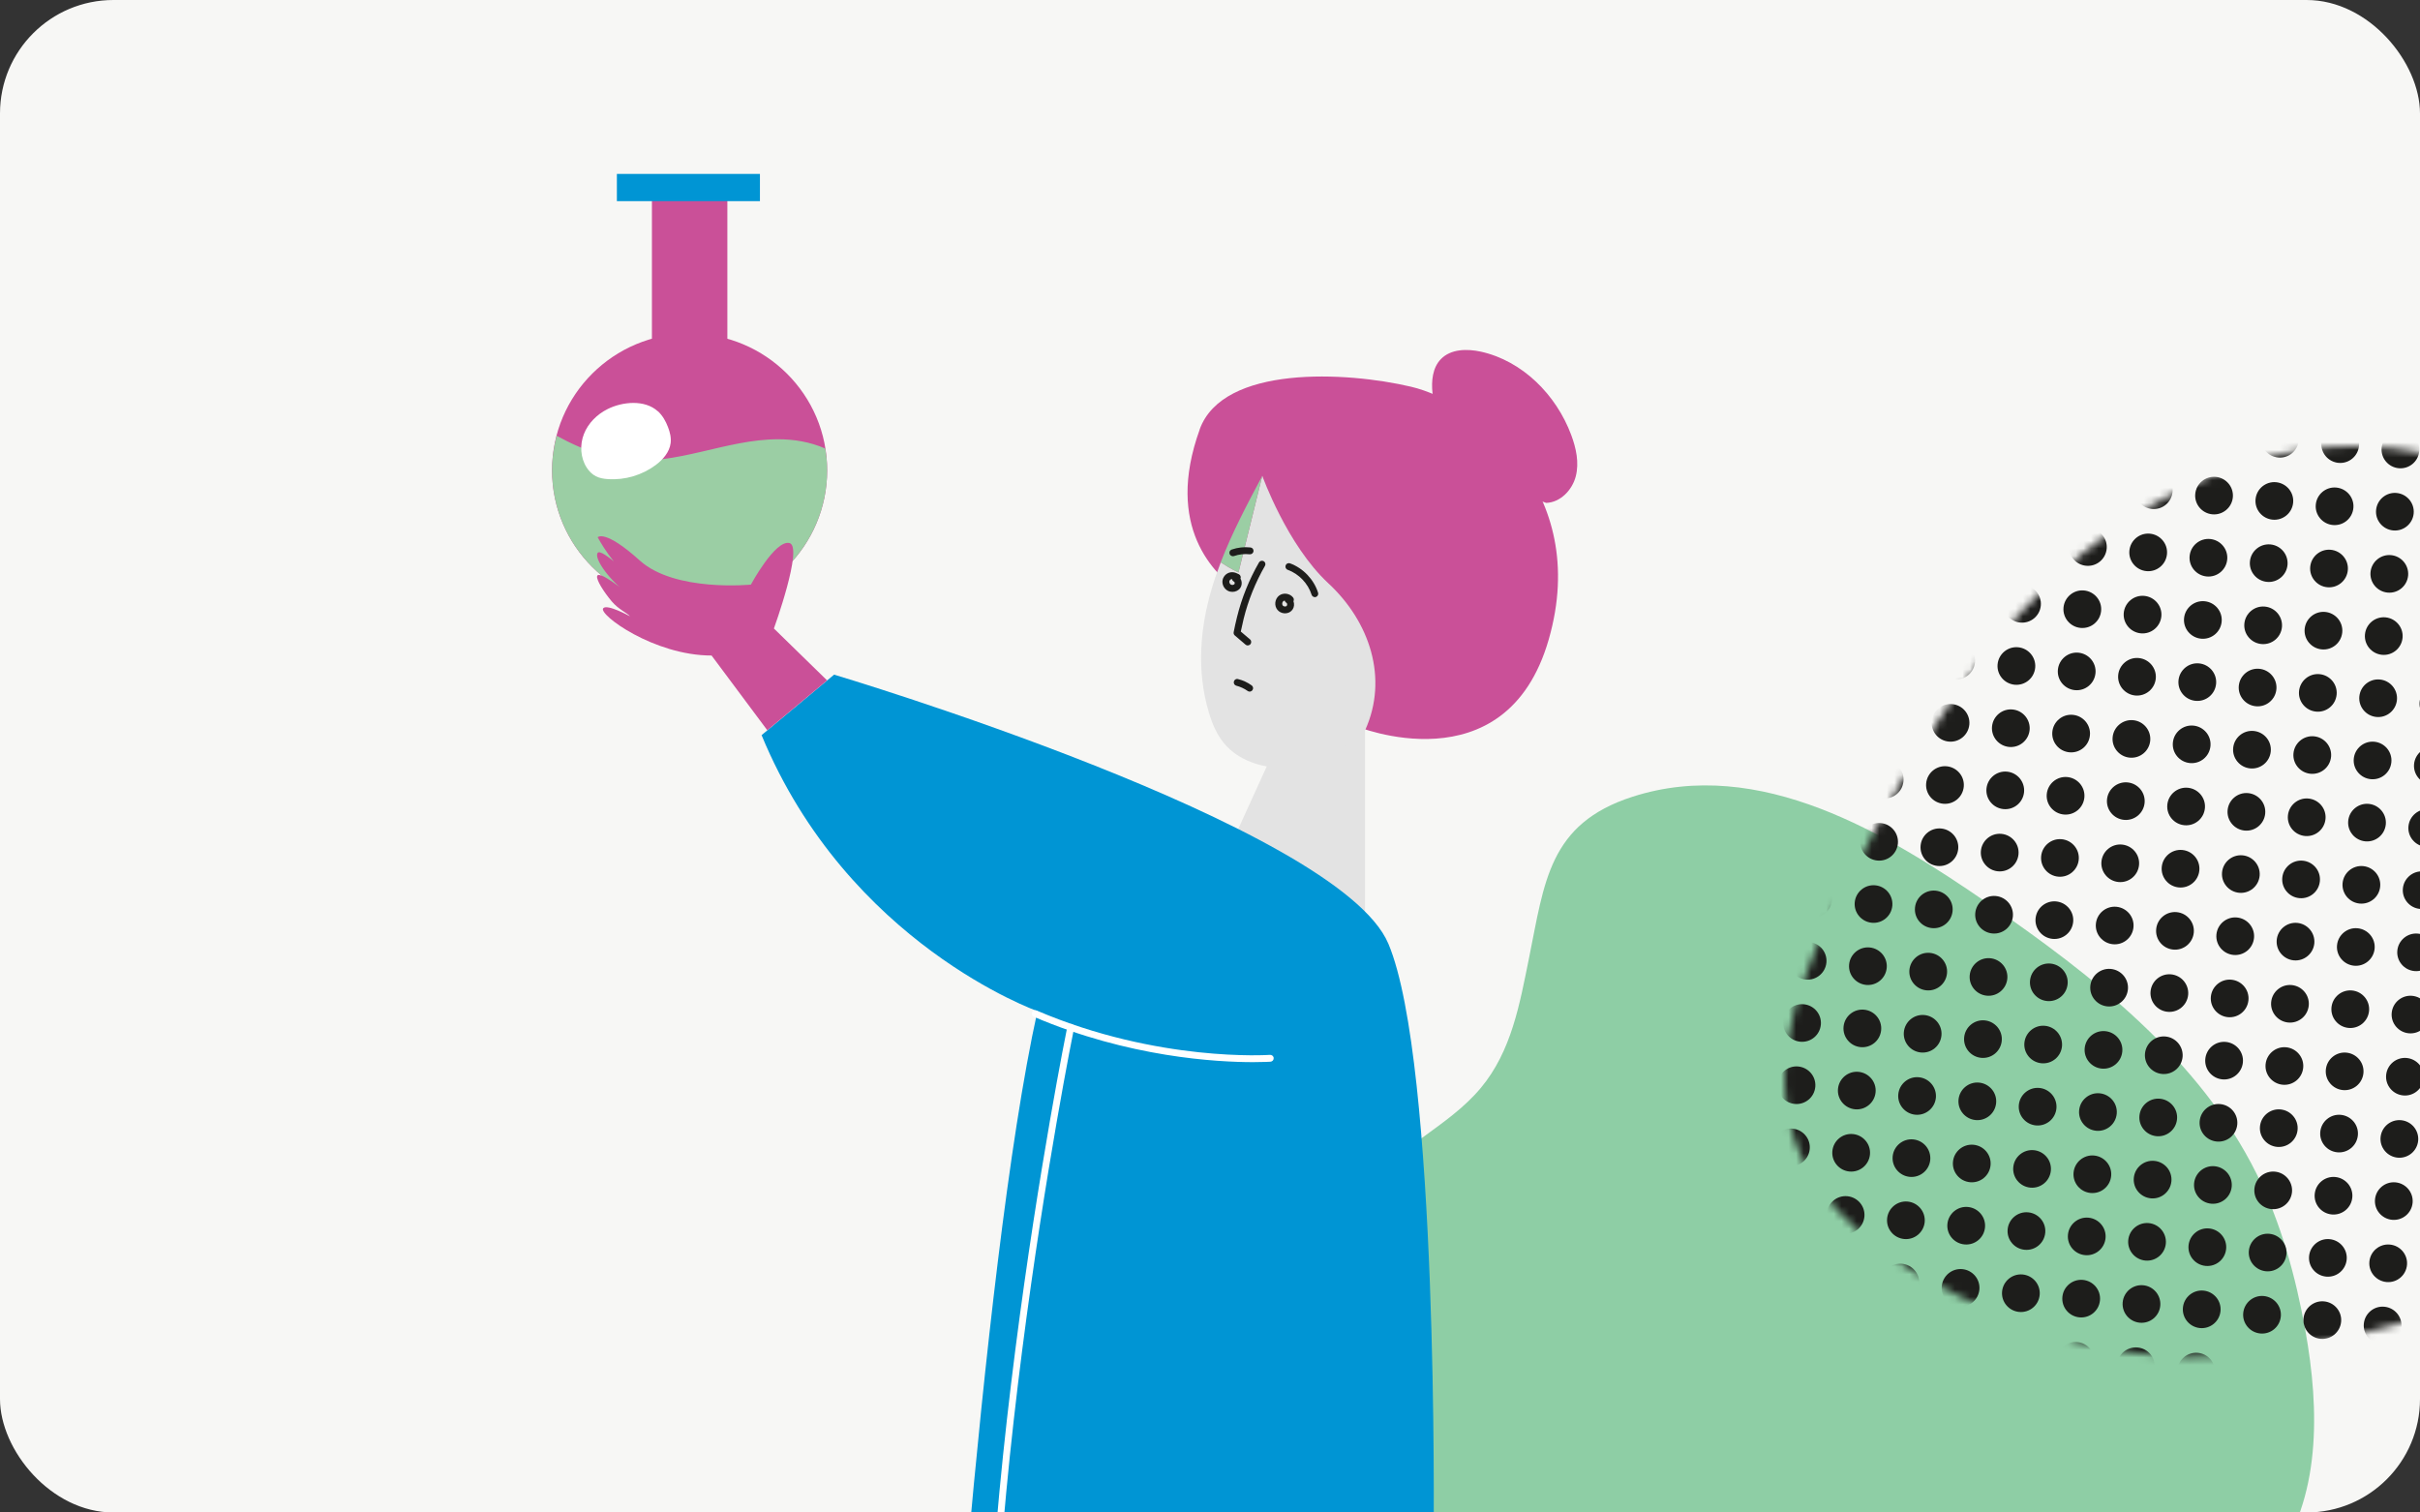 <svg width="320" height="200" viewBox="0 0 320 200" fill="none" xmlns="http://www.w3.org/2000/svg">
<rect x="0" y="0" width="320" height="200" fill="#333333" stroke="none"/>
<g clip-path="url(#clip0_920_3431)">
<rect width="320" height="200" rx="15" fill="#F7F7F5"/>
<path d="M180.16 196.652C188.463 211.035 204.549 219.627 220.912 222.497C237.275 225.367 254.073 223.208 270.461 220.447C281.576 218.573 293.678 215.804 300.483 206.818C306.953 198.275 306.735 186.445 304.835 175.903C303.555 168.791 301.63 161.738 298.416 155.262C290.85 139.993 276.814 129.074 262.786 119.394C249.495 110.224 232.663 99.933 215.848 105.363C204.8 108.927 204.231 116.608 202.181 126.707C200.95 132.772 199.871 138.989 195.811 143.858C191.392 149.154 184.688 151.547 180.67 157.479C172.962 168.858 173.422 184.964 180.177 196.652" fill="#8ECEA5"/>
<mask id="mask0_920_3431" style="mask-type:luminance" maskUnits="userSpaceOnUse" x="236" y="59" width="134" height="121">
<path d="M271.315 76.778C259.355 88.237 251.189 102.984 243.75 117.765C238.71 127.791 233.804 139.141 237.038 149.883C240.106 160.1 249.768 166.87 259.396 171.55C265.891 174.706 272.711 177.296 279.824 178.528C296.599 181.418 313.674 176.571 329.747 171.001C344.984 165.721 363.197 158.252 368.746 141.556C372.39 130.589 366.531 125.617 359.602 118.031C355.432 113.476 351.06 108.963 349.531 102.834C347.868 96.172 349.89 89.386 347.483 82.674C342.853 69.792 329.597 60.699 316.19 59.25C314.619 59.075 313.047 59 311.476 59C296.607 59 282.139 66.419 271.323 76.778" fill="white"/>
</mask>
<g mask="url(#mask0_920_3431)">
<path d="M244.711 63.747C246.082 63.871 247.294 62.864 247.419 61.49C247.536 60.124 246.525 58.917 245.154 58.792C243.783 58.667 242.571 59.683 242.446 61.049C242.321 62.414 243.34 63.622 244.711 63.747Z" fill="#1D1D1B"/>
<path d="M243.976 71.974C245.346 72.099 246.558 71.091 246.684 69.717C246.809 68.352 245.789 67.144 244.419 67.019C243.048 66.894 241.836 67.91 241.71 69.276C241.585 70.642 242.605 71.849 243.976 71.974Z" fill="#1D1D1B"/>
<path d="M243.232 80.193C244.602 80.318 245.814 79.31 245.94 77.936C246.065 76.57 245.045 75.363 243.675 75.238C242.304 75.113 241.092 76.129 240.967 77.495C240.841 78.861 241.861 80.068 243.232 80.193Z" fill="#1D1D1B"/>
<path d="M242.496 88.42C243.867 88.545 245.079 87.537 245.204 86.163C245.33 84.798 244.31 83.59 242.939 83.466C241.568 83.341 240.356 84.356 240.231 85.722C240.106 87.088 241.125 88.295 242.496 88.42Z" fill="#1D1D1B"/>
<path d="M241.761 96.639C243.131 96.764 244.343 95.757 244.469 94.382C244.594 93.017 243.574 91.809 242.204 91.684C240.833 91.56 239.621 92.576 239.496 93.941C239.37 95.307 240.382 96.514 241.761 96.639Z" fill="#1D1D1B"/>
<path d="M241.017 104.866C242.387 104.991 243.599 103.984 243.725 102.61C243.85 101.244 242.83 100.036 241.46 99.912C240.089 99.787 238.877 100.803 238.752 102.168C238.626 103.534 239.638 104.741 241.017 104.866Z" fill="#1D1D1B"/>
<path d="M240.281 113.085C241.652 113.21 242.864 112.202 242.989 110.829C243.115 109.463 242.095 108.255 240.724 108.131C239.353 108.006 238.142 109.022 238.016 110.387C237.891 111.753 238.902 112.96 240.281 113.085Z" fill="#1D1D1B"/>
<path d="M239.546 121.304C240.916 121.429 242.128 120.421 242.254 119.048C242.379 117.682 241.359 116.474 239.989 116.35C238.618 116.225 237.406 117.241 237.281 118.606C237.155 119.972 238.167 121.179 239.546 121.304Z" fill="#1D1D1B"/>
<path d="M238.802 129.531C240.173 129.656 241.385 128.64 241.51 127.275C241.635 125.909 240.616 124.701 239.245 124.577C237.874 124.452 236.662 125.468 236.537 126.833C236.411 128.199 237.423 129.406 238.802 129.531Z" fill="#1D1D1B"/>
<path d="M238.066 137.75C239.437 137.875 240.649 136.868 240.774 135.494C240.9 134.128 239.88 132.921 238.509 132.796C237.139 132.671 235.927 133.687 235.801 135.052C235.676 136.418 236.696 137.626 238.066 137.75Z" fill="#1D1D1B"/>
<path d="M237.331 145.978C238.702 146.102 239.913 145.095 240.039 143.721C240.164 142.355 239.145 141.148 237.774 141.023C236.403 140.898 235.191 141.914 235.066 143.28C234.94 144.645 235.96 145.853 237.331 145.978Z" fill="#1D1D1B"/>
<path d="M236.595 154.197C237.966 154.321 239.178 153.314 239.303 151.94C239.429 150.574 238.409 149.367 237.038 149.242C235.667 149.117 234.456 150.133 234.33 151.498C234.205 152.864 235.225 154.072 236.595 154.197Z" fill="#1D1D1B"/>
<path d="M235.851 162.424C237.222 162.549 238.434 161.533 238.559 160.167C238.676 158.801 237.665 157.594 236.294 157.469C234.924 157.344 233.712 158.36 233.586 159.726C233.461 161.091 234.481 162.299 235.851 162.424Z" fill="#1D1D1B"/>
<path d="M235.116 170.643C236.487 170.767 237.699 169.76 237.824 168.386C237.941 167.02 236.93 165.813 235.559 165.688C234.188 165.563 232.976 166.579 232.851 167.945C232.725 169.31 233.745 170.518 235.116 170.643Z" fill="#1D1D1B"/>
<path d="M234.38 178.87C235.751 178.995 236.963 177.987 237.088 176.613C237.214 175.248 236.194 174.04 234.823 173.915C233.453 173.79 232.241 174.806 232.115 176.172C231.99 177.538 233.01 178.745 234.38 178.87Z" fill="#1D1D1B"/>
<path d="M252.685 64.454C254.055 64.579 255.267 63.572 255.393 62.198C255.518 60.832 254.498 59.625 253.128 59.5C251.757 59.375 250.545 60.382 250.42 61.756C250.294 63.122 251.306 64.329 252.685 64.454Z" fill="#1D1D1B"/>
<path d="M251.949 72.682C253.32 72.806 254.532 71.799 254.657 70.425C254.774 69.059 253.763 67.852 252.392 67.727C251.021 67.602 249.81 68.618 249.684 69.984C249.559 71.349 250.578 72.557 251.949 72.682Z" fill="#1D1D1B"/>
<path d="M251.205 80.901C252.576 81.026 253.788 80.018 253.913 78.644C254.03 77.278 253.019 76.071 251.648 75.946C250.278 75.821 249.066 76.837 248.94 78.203C248.815 79.569 249.835 80.776 251.205 80.901Z" fill="#1D1D1B"/>
<path d="M250.47 89.128C251.841 89.253 253.053 88.245 253.178 86.871C253.303 85.506 252.284 84.298 250.913 84.173C249.542 84.048 248.33 85.064 248.205 86.43C248.079 87.796 249.099 89.003 250.47 89.128Z" fill="#1D1D1B"/>
<path d="M249.734 97.347C251.105 97.472 252.317 96.456 252.442 95.09C252.568 93.725 251.548 92.517 250.177 92.392C248.807 92.267 247.595 93.283 247.469 94.649C247.344 96.014 248.364 97.222 249.734 97.347Z" fill="#1D1D1B"/>
<path d="M248.99 105.574C250.361 105.699 251.573 104.692 251.698 103.318C251.815 101.952 250.804 100.744 249.433 100.62C248.063 100.495 246.851 101.511 246.725 102.876C246.6 104.242 247.62 105.449 248.99 105.574Z" fill="#1D1D1B"/>
<path d="M248.255 113.793C249.626 113.918 250.838 112.91 250.963 111.536C251.08 110.171 250.069 108.963 248.698 108.838C247.327 108.713 246.115 109.729 245.99 111.095C245.864 112.461 246.884 113.668 248.255 113.793Z" fill="#1D1D1B"/>
<path d="M247.519 122.02C248.89 122.145 250.102 121.138 250.227 119.764C250.344 118.398 249.333 117.19 247.962 117.066C246.592 116.941 245.38 117.957 245.254 119.322C245.129 120.688 246.149 121.895 247.519 122.02Z" fill="#1D1D1B"/>
<path d="M246.776 130.239C248.146 130.364 249.358 129.357 249.484 127.983C249.609 126.617 248.589 125.409 247.219 125.285C245.848 125.16 244.636 126.176 244.51 127.541C244.385 128.907 245.405 130.114 246.776 130.239Z" fill="#1D1D1B"/>
<path d="M246.04 138.466C247.411 138.591 248.623 137.584 248.748 136.21C248.873 134.844 247.854 133.637 246.483 133.512C245.112 133.387 243.9 134.403 243.775 135.768C243.65 137.134 244.669 138.341 246.04 138.466Z" fill="#1D1D1B"/>
<path d="M245.304 146.686C246.675 146.81 247.887 145.795 248.013 144.429C248.138 143.063 247.118 141.856 245.747 141.731C244.377 141.606 243.165 142.622 243.039 143.988C242.914 145.353 243.934 146.561 245.304 146.686Z" fill="#1D1D1B"/>
<path d="M244.561 154.913C245.931 155.037 247.143 154.03 247.269 152.656C247.394 151.29 246.374 150.083 245.004 149.958C243.633 149.833 242.421 150.849 242.296 152.215C242.17 153.58 243.19 154.788 244.561 154.913Z" fill="#1D1D1B"/>
<path d="M243.825 163.131C245.196 163.256 246.408 162.249 246.533 160.875C246.659 159.509 245.639 158.302 244.268 158.177C242.897 158.052 241.685 159.068 241.56 160.433C241.435 161.799 242.446 163.006 243.825 163.131Z" fill="#1D1D1B"/>
<path d="M243.09 171.359C244.46 171.484 245.672 170.476 245.798 169.102C245.923 167.737 244.903 166.529 243.533 166.404C242.162 166.279 240.95 167.295 240.825 168.661C240.699 170.027 241.71 171.234 243.09 171.359Z" fill="#1D1D1B"/>
<path d="M242.346 179.578C243.716 179.703 244.928 178.695 245.054 177.321C245.179 175.955 244.159 174.748 242.789 174.623C241.418 174.498 240.206 175.514 240.081 176.88C239.955 178.245 240.967 179.453 242.346 179.578Z" fill="#1D1D1B"/>
<path d="M260.658 65.171C262.029 65.296 263.241 64.288 263.367 62.914C263.492 61.548 262.472 60.341 261.101 60.216C259.731 60.091 258.519 61.107 258.393 62.473C258.268 63.838 259.288 65.046 260.658 65.171Z" fill="#1D1D1B"/>
<path d="M259.915 73.39C261.285 73.514 262.497 72.507 262.623 71.133C262.748 69.767 261.728 68.56 260.358 68.435C258.987 68.31 257.775 69.326 257.649 70.692C257.524 72.057 258.544 73.265 259.915 73.39Z" fill="#1D1D1B"/>
<path d="M259.179 81.617C260.55 81.742 261.762 80.726 261.887 79.36C262.012 77.995 260.993 76.787 259.622 76.662C258.251 76.537 257.039 77.553 256.914 78.919C256.789 80.285 257.808 81.492 259.179 81.617Z" fill="#1D1D1B"/>
<path d="M258.444 89.836C259.814 89.961 261.026 88.953 261.152 87.579C261.277 86.213 260.257 85.006 258.887 84.881C257.516 84.756 256.304 85.772 256.178 87.138C256.053 88.503 257.073 89.711 258.444 89.836Z" fill="#1D1D1B"/>
<path d="M257.7 98.063C259.07 98.188 260.282 97.18 260.408 95.806C260.533 94.441 259.513 93.233 258.143 93.108C256.772 92.983 255.56 93.999 255.435 95.365C255.309 96.731 256.321 97.938 257.7 98.063Z" fill="#1D1D1B"/>
<path d="M256.964 106.282C258.335 106.407 259.547 105.399 259.672 104.025C259.798 102.66 258.778 101.452 257.407 101.327C256.036 101.202 254.824 102.218 254.699 103.584C254.574 104.95 255.585 106.157 256.964 106.282Z" fill="#1D1D1B"/>
<path d="M256.229 114.509C257.599 114.634 258.811 113.618 258.937 112.253C259.062 110.887 258.042 109.679 256.672 109.555C255.301 109.43 254.089 110.446 253.964 111.811C253.838 113.177 254.85 114.384 256.229 114.509Z" fill="#1D1D1B"/>
<path d="M255.485 122.728C256.855 122.853 258.067 121.845 258.193 120.471C258.318 119.106 257.298 117.898 255.928 117.773C254.557 117.648 253.345 118.664 253.22 120.03C253.094 121.396 254.106 122.603 255.485 122.728Z" fill="#1D1D1B"/>
<path d="M254.749 130.955C256.12 131.08 257.332 130.073 257.457 128.699C257.583 127.333 256.563 126.126 255.192 126.001C253.821 125.876 252.61 126.892 252.484 128.257C252.359 129.623 253.378 130.83 254.749 130.955Z" fill="#1D1D1B"/>
<path d="M254.014 139.174C255.384 139.299 256.596 138.292 256.722 136.918C256.847 135.552 255.827 134.345 254.457 134.22C253.086 134.095 251.874 135.111 251.749 136.476C251.623 137.842 252.643 139.049 254.014 139.174Z" fill="#1D1D1B"/>
<path d="M253.278 147.402C254.649 147.526 255.861 146.511 255.986 145.145C256.103 143.779 255.092 142.572 253.721 142.447C252.35 142.322 251.138 143.338 251.013 144.704C250.888 146.069 251.907 147.277 253.278 147.402Z" fill="#1D1D1B"/>
<path d="M252.534 155.62C253.905 155.745 255.117 154.738 255.242 153.364C255.359 151.998 254.348 150.791 252.977 150.666C251.607 150.541 250.395 151.557 250.269 152.922C250.144 154.288 251.164 155.495 252.534 155.62Z" fill="#1D1D1B"/>
<path d="M251.799 163.839C253.17 163.964 254.381 162.957 254.507 161.583C254.624 160.217 253.613 159.01 252.242 158.885C250.871 158.76 249.659 159.776 249.534 161.141C249.408 162.507 250.428 163.714 251.799 163.839Z" fill="#1D1D1B"/>
<path d="M251.063 172.067C252.434 172.192 253.646 171.184 253.771 169.81C253.897 168.444 252.877 167.237 251.506 167.112C250.136 166.987 248.924 168.003 248.798 169.369C248.673 170.734 249.693 171.942 251.063 172.067Z" fill="#1D1D1B"/>
<path d="M250.319 180.286C251.69 180.411 252.902 179.403 253.027 178.029C253.153 176.663 252.133 175.456 250.762 175.331C249.392 175.206 248.18 176.222 248.054 177.588C247.929 178.953 248.949 180.161 250.319 180.286Z" fill="#1D1D1B"/>
<path d="M268.624 65.879C269.995 66.004 271.206 64.996 271.332 63.622C271.457 62.256 270.438 61.049 269.067 60.924C267.696 60.799 266.484 61.815 266.359 63.181C266.233 64.546 267.245 65.754 268.624 65.879Z" fill="#1D1D1B"/>
<path d="M267.888 74.097C269.259 74.222 270.471 73.215 270.596 71.841C270.722 70.475 269.702 69.268 268.331 69.143C266.961 69.018 265.749 70.034 265.623 71.399C265.498 72.765 266.518 73.972 267.888 74.097Z" fill="#1D1D1B"/>
<path d="M267.153 82.324C268.523 82.449 269.735 81.442 269.861 80.068C269.986 78.702 268.966 77.495 267.596 77.37C266.225 77.245 265.013 78.261 264.888 79.626C264.762 80.992 265.782 82.2 267.153 82.324Z" fill="#1D1D1B"/>
<path d="M266.409 90.544C267.78 90.669 268.992 89.661 269.117 88.287C269.242 86.921 268.223 85.714 266.852 85.589C265.481 85.464 264.269 86.48 264.144 87.846C264.018 89.211 265.038 90.419 266.409 90.544Z" fill="#1D1D1B"/>
<path d="M265.673 98.771C267.044 98.896 268.256 97.88 268.381 96.514C268.498 95.148 267.487 93.941 266.116 93.816C264.746 93.691 263.534 94.707 263.408 96.073C263.283 97.438 264.303 98.646 265.673 98.771Z" fill="#1D1D1B"/>
<path d="M264.938 106.99C266.309 107.115 267.521 106.107 267.646 104.733C267.763 103.368 266.752 102.16 265.381 102.035C264.01 101.91 262.798 102.926 262.673 104.292C262.547 105.658 263.567 106.865 264.938 106.99Z" fill="#1D1D1B"/>
<path d="M264.202 115.217C265.573 115.342 266.785 114.334 266.91 112.96C267.036 111.595 266.016 110.387 264.645 110.262C263.275 110.137 262.063 111.153 261.937 112.519C261.812 113.885 262.832 115.092 264.202 115.217Z" fill="#1D1D1B"/>
<path d="M263.458 123.436C264.829 123.561 266.041 122.553 266.166 121.179C266.292 119.813 265.272 118.606 263.901 118.481C262.531 118.356 261.319 119.372 261.193 120.738C261.068 122.103 262.088 123.311 263.458 123.436Z" fill="#1D1D1B"/>
<path d="M262.723 131.663C264.094 131.788 265.306 130.772 265.431 129.407C265.556 128.041 264.537 126.834 263.166 126.709C261.795 126.584 260.583 127.6 260.458 128.965C260.332 130.331 261.352 131.538 262.723 131.663Z" fill="#1D1D1B"/>
<path d="M261.987 139.882C263.358 140.007 264.57 138.999 264.695 137.625C264.821 136.26 263.801 135.052 262.43 134.927C261.06 134.802 259.848 135.818 259.722 137.184C259.597 138.55 260.617 139.757 261.987 139.882Z" fill="#1D1D1B"/>
<path d="M261.244 148.109C262.614 148.234 263.826 147.226 263.952 145.852C264.077 144.487 263.057 143.279 261.686 143.154C260.316 143.03 259.104 144.045 258.978 145.411C258.853 146.777 259.873 147.984 261.244 148.109Z" fill="#1D1D1B"/>
<path d="M260.508 156.328C261.879 156.453 263.091 155.446 263.216 154.072C263.341 152.706 262.322 151.499 260.951 151.374C259.58 151.249 258.368 152.265 258.243 153.63C258.118 154.996 259.129 156.203 260.508 156.328Z" fill="#1D1D1B"/>
<path d="M259.772 164.555C261.143 164.68 262.355 163.673 262.481 162.299C262.606 160.933 261.586 159.726 260.215 159.601C258.845 159.476 257.633 160.492 257.507 161.857C257.382 163.223 258.393 164.43 259.772 164.555Z" fill="#1D1D1B"/>
<path d="M259.029 172.774C260.399 172.899 261.611 171.892 261.737 170.518C261.862 169.152 260.842 167.945 259.472 167.82C258.101 167.695 256.889 168.711 256.764 170.076C256.638 171.442 257.65 172.649 259.029 172.774Z" fill="#1D1D1B"/>
<path d="M258.293 181.002C259.664 181.127 260.876 180.119 261.001 178.745C261.127 177.379 260.107 176.172 258.736 176.047C257.365 175.922 256.153 176.938 256.028 178.304C255.903 179.669 256.914 180.877 258.293 181.002Z" fill="#1D1D1B"/>
<path d="M276.597 66.586C277.968 66.711 279.18 65.695 279.306 64.33C279.431 62.964 278.411 61.757 277.04 61.632C275.67 61.507 274.458 62.523 274.332 63.888C274.207 65.254 275.227 66.462 276.597 66.586Z" fill="#1D1D1B"/>
<path d="M275.862 74.813C277.233 74.938 278.445 73.931 278.57 72.557C278.695 71.191 277.676 69.984 276.305 69.859C274.934 69.734 273.722 70.75 273.597 72.115C273.472 73.481 274.491 74.689 275.862 74.813Z" fill="#1D1D1B"/>
<path d="M275.126 83.032C276.497 83.157 277.709 82.15 277.835 80.776C277.96 79.41 276.94 78.203 275.569 78.078C274.199 77.953 272.987 78.969 272.861 80.334C272.736 81.7 273.756 82.907 275.126 83.032Z" fill="#1D1D1B"/>
<path d="M274.383 91.26C275.753 91.385 276.965 90.377 277.091 89.003C277.216 87.637 276.196 86.43 274.826 86.305C273.455 86.18 272.243 87.196 272.117 88.562C271.992 89.927 273.003 91.135 274.383 91.26Z" fill="#1D1D1B"/>
<path d="M273.647 99.479C275.018 99.604 276.23 98.596 276.355 97.222C276.48 95.856 275.461 94.649 274.09 94.524C272.719 94.399 271.507 95.415 271.382 96.781C271.257 98.146 272.268 99.354 273.647 99.479Z" fill="#1D1D1B"/>
<path d="M272.912 107.706C274.282 107.831 275.494 106.823 275.62 105.449C275.745 104.083 274.725 102.876 273.355 102.751C271.984 102.626 270.772 103.642 270.646 105.008C270.521 106.373 271.532 107.581 272.912 107.706Z" fill="#1D1D1B"/>
<path d="M272.168 115.925C273.538 116.05 274.75 115.034 274.876 113.668C275.001 112.302 273.981 111.095 272.611 110.97C271.24 110.845 270.028 111.861 269.903 113.227C269.777 114.592 270.789 115.8 272.168 115.925Z" fill="#1D1D1B"/>
<path d="M271.432 124.152C272.803 124.277 274.015 123.269 274.14 121.895C274.266 120.53 273.246 119.322 271.875 119.197C270.504 119.072 269.292 120.088 269.167 121.454C269.042 122.82 270.053 124.027 271.432 124.152Z" fill="#1D1D1B"/>
<path d="M270.697 132.371C272.067 132.496 273.279 131.488 273.405 130.114C273.53 128.749 272.51 127.541 271.14 127.416C269.769 127.291 268.557 128.307 268.432 129.673C268.306 131.038 269.326 132.246 270.697 132.371Z" fill="#1D1D1B"/>
<path d="M269.953 140.598C271.323 140.723 272.535 139.716 272.661 138.342C272.778 136.976 271.766 135.769 270.396 135.644C269.025 135.519 267.813 136.535 267.688 137.9C267.562 139.266 268.582 140.473 269.953 140.598Z" fill="#1D1D1B"/>
<path d="M269.217 148.817C270.588 148.942 271.8 147.934 271.925 146.56C272.042 145.195 271.031 143.987 269.66 143.862C268.289 143.738 267.078 144.753 266.952 146.119C266.827 147.485 267.846 148.692 269.217 148.817Z" fill="#1D1D1B"/>
<path d="M268.482 157.044C269.852 157.169 271.064 156.161 271.19 154.787C271.315 153.422 270.295 152.214 268.925 152.089C267.554 151.965 266.342 152.98 266.217 154.346C266.091 155.712 267.111 156.919 268.482 157.044Z" fill="#1D1D1B"/>
<path d="M267.738 165.263C269.109 165.388 270.321 164.381 270.446 163.007C270.571 161.641 269.552 160.434 268.181 160.309C266.81 160.184 265.598 161.2 265.473 162.565C265.347 163.931 266.367 165.138 267.738 165.263Z" fill="#1D1D1B"/>
<path d="M267.002 173.482C268.373 173.607 269.585 172.599 269.71 171.225C269.836 169.86 268.816 168.652 267.445 168.527C266.075 168.403 264.863 169.418 264.737 170.784C264.612 172.15 265.632 173.357 267.002 173.482Z" fill="#1D1D1B"/>
<path d="M266.267 181.709C267.638 181.834 268.849 180.827 268.975 179.453C269.092 178.087 268.081 176.88 266.71 176.755C265.339 176.63 264.127 177.646 264.002 179.011C263.876 180.377 264.896 181.585 266.267 181.709Z" fill="#1D1D1B"/>
<path d="M285.307 59.075C286.677 59.2 287.889 58.193 288.015 56.819C288.14 55.453 287.12 54.245 285.75 54.12C284.379 53.996 283.167 55.011 283.042 56.377C282.916 57.743 283.928 58.95 285.307 59.075Z" fill="#1D1D1B"/>
<path d="M284.571 67.302C285.942 67.427 287.154 66.419 287.279 65.046C287.405 63.68 286.385 62.472 285.014 62.347C283.643 62.223 282.431 63.239 282.306 64.604C282.181 65.97 283.2 67.177 284.571 67.302Z" fill="#1D1D1B"/>
<path d="M283.836 75.522C285.206 75.646 286.418 74.639 286.544 73.265C286.669 71.899 285.649 70.692 284.279 70.567C282.908 70.442 281.696 71.458 281.571 72.823C281.445 74.189 282.465 75.397 283.836 75.522Z" fill="#1D1D1B"/>
<path d="M283.092 83.749C284.463 83.873 285.674 82.858 285.8 81.492C285.925 80.126 284.906 78.919 283.535 78.794C282.164 78.669 280.952 79.685 280.827 81.05C280.701 82.416 281.721 83.624 283.092 83.749Z" fill="#1D1D1B"/>
<path d="M282.356 91.968C283.727 92.092 284.939 91.085 285.064 89.711C285.181 88.345 284.17 87.138 282.799 87.013C281.429 86.888 280.217 87.904 280.091 89.269C279.966 90.635 280.986 91.843 282.356 91.968Z" fill="#1D1D1B"/>
<path d="M281.621 100.186C282.992 100.311 284.203 99.304 284.329 97.93C284.446 96.564 283.434 95.357 282.064 95.232C280.693 95.107 279.481 96.123 279.356 97.489C279.23 98.854 280.25 100.062 281.621 100.186Z" fill="#1D1D1B"/>
<path d="M280.877 108.414C282.248 108.538 283.46 107.531 283.585 106.157C283.71 104.791 282.691 103.584 281.32 103.459C279.949 103.334 278.737 104.35 278.612 105.716C278.486 107.081 279.506 108.289 280.877 108.414Z" fill="#1D1D1B"/>
<path d="M280.141 116.633C281.512 116.757 282.724 115.75 282.849 114.376C282.975 113.01 281.955 111.803 280.584 111.678C279.214 111.553 278.002 112.569 277.876 113.935C277.751 115.3 278.771 116.508 280.141 116.633Z" fill="#1D1D1B"/>
<path d="M279.406 124.86C280.777 124.985 281.989 123.977 282.114 122.603C282.239 121.238 281.22 120.03 279.849 119.905C278.478 119.78 277.266 120.796 277.141 122.162C277.015 123.527 278.035 124.735 279.406 124.86Z" fill="#1D1D1B"/>
<path d="M278.67 133.079C280.041 133.204 281.253 132.196 281.378 130.822C281.504 129.457 280.484 128.249 279.113 128.124C277.743 127.999 276.531 129.015 276.405 130.381C276.28 131.746 277.3 132.954 278.67 133.079Z" fill="#1D1D1B"/>
<path d="M277.926 141.306C279.297 141.431 280.509 140.423 280.634 139.049C280.76 137.684 279.74 136.476 278.369 136.351C276.999 136.227 275.787 137.242 275.661 138.608C275.536 139.974 276.556 141.181 277.926 141.306Z" fill="#1D1D1B"/>
<path d="M277.191 149.525C278.562 149.65 279.774 148.642 279.899 147.268C280.024 145.903 279.005 144.695 277.634 144.57C276.263 144.445 275.051 145.461 274.926 146.827C274.8 148.193 275.82 149.4 277.191 149.525Z" fill="#1D1D1B"/>
<path d="M276.455 157.752C277.826 157.877 279.038 156.869 279.163 155.496C279.289 154.13 278.269 152.922 276.898 152.797C275.528 152.673 274.316 153.689 274.19 155.054C274.065 156.42 275.076 157.627 276.455 157.752Z" fill="#1D1D1B"/>
<path d="M275.712 165.971C277.082 166.096 278.294 165.088 278.42 163.714C278.545 162.349 277.525 161.141 276.155 161.016C274.784 160.892 273.572 161.907 273.446 163.273C273.321 164.639 274.332 165.846 275.712 165.971Z" fill="#1D1D1B"/>
<path d="M274.976 174.198C276.347 174.323 277.559 173.316 277.684 171.942C277.809 170.576 276.79 169.369 275.419 169.244C274.048 169.119 272.836 170.135 272.711 171.5C272.586 172.866 273.597 174.074 274.976 174.198Z" fill="#1D1D1B"/>
<path d="M274.24 182.417C275.611 182.542 276.823 181.535 276.949 180.161C277.074 178.795 276.054 177.587 274.683 177.463C273.313 177.338 272.101 178.354 271.975 179.719C271.85 181.085 272.861 182.292 274.24 182.417Z" fill="#1D1D1B"/>
<path d="M293.28 59.783C294.651 59.908 295.863 58.9 295.988 57.526C296.114 56.161 295.094 54.953 293.723 54.828C292.353 54.703 291.141 55.719 291.015 57.085C290.89 58.451 291.91 59.658 293.28 59.783Z" fill="#1D1D1B"/>
<path d="M292.545 68.01C293.916 68.135 295.128 67.119 295.253 65.754C295.378 64.388 294.359 63.181 292.988 63.056C291.617 62.931 290.405 63.947 290.28 65.312C290.154 66.678 291.174 67.885 292.545 68.01Z" fill="#1D1D1B"/>
<path d="M291.801 76.229C293.172 76.354 294.384 75.346 294.509 73.972C294.634 72.607 293.615 71.399 292.244 71.274C290.873 71.149 289.661 72.165 289.536 73.531C289.411 74.897 290.43 76.104 291.801 76.229Z" fill="#1D1D1B"/>
<path d="M291.065 84.457C292.436 84.581 293.648 83.574 293.774 82.2C293.899 80.834 292.879 79.627 291.508 79.502C290.138 79.377 288.926 80.393 288.8 81.758C288.675 83.124 289.695 84.332 291.065 84.457Z" fill="#1D1D1B"/>
<path d="M290.33 92.675C291.701 92.8 292.913 91.793 293.038 90.419C293.163 89.053 292.144 87.846 290.773 87.721C289.402 87.596 288.19 88.612 288.065 89.977C287.94 91.343 288.951 92.55 290.33 92.675Z" fill="#1D1D1B"/>
<path d="M289.586 100.903C290.957 101.027 292.169 100.02 292.294 98.646C292.42 97.28 291.4 96.073 290.029 95.948C288.658 95.823 287.446 96.839 287.321 98.205C287.196 99.57 288.207 100.778 289.586 100.903Z" fill="#1D1D1B"/>
<path d="M288.851 109.122C290.221 109.246 291.433 108.239 291.559 106.865C291.684 105.499 290.664 104.292 289.294 104.167C287.923 104.042 286.711 105.058 286.586 106.424C286.46 107.789 287.471 108.997 288.851 109.122Z" fill="#1D1D1B"/>
<path d="M288.115 117.349C289.486 117.474 290.698 116.466 290.823 115.092C290.948 113.726 289.929 112.519 288.558 112.394C287.187 112.269 285.975 113.285 285.85 114.651C285.725 116.016 286.736 117.224 288.115 117.349Z" fill="#1D1D1B"/>
<path d="M287.38 125.568C288.75 125.693 289.962 124.685 290.088 123.311C290.213 121.945 289.193 120.738 287.823 120.613C286.452 120.488 285.24 121.496 285.114 122.87C284.989 124.235 286 125.443 287.38 125.568Z" fill="#1D1D1B"/>
<path d="M286.636 133.795C288.006 133.92 289.218 132.912 289.344 131.538C289.461 130.173 288.449 128.965 287.079 128.84C285.708 128.715 284.496 129.731 284.371 131.097C284.245 132.463 285.265 133.67 286.636 133.795Z" fill="#1D1D1B"/>
<path d="M285.9 142.014C287.271 142.139 288.483 141.131 288.608 139.757C288.725 138.391 287.714 137.184 286.343 137.059C284.972 136.934 283.76 137.95 283.635 139.316C283.51 140.681 284.529 141.889 285.9 142.014Z" fill="#1D1D1B"/>
<path d="M285.165 150.241C286.535 150.366 287.747 149.358 287.873 147.985C287.998 146.619 286.978 145.411 285.608 145.287C284.237 145.162 283.025 146.178 282.9 147.543C282.774 148.909 283.794 150.116 285.165 150.241Z" fill="#1D1D1B"/>
<path d="M284.421 158.46C285.791 158.585 287.003 157.569 287.129 156.203C287.254 154.838 286.234 153.63 284.864 153.505C283.493 153.38 282.281 154.396 282.156 155.762C282.03 157.128 283.05 158.335 284.421 158.46Z" fill="#1D1D1B"/>
<path d="M283.685 166.687C285.056 166.812 286.268 165.805 286.393 164.431C286.51 163.065 285.499 161.858 284.128 161.733C282.757 161.608 281.546 162.624 281.42 163.989C281.295 165.355 282.314 166.563 283.685 166.687Z" fill="#1D1D1B"/>
<path d="M282.95 174.906C284.32 175.031 285.532 174.024 285.658 172.65C285.775 171.284 284.763 170.076 283.393 169.952C282.022 169.827 280.81 170.843 280.685 172.208C280.559 173.574 281.579 174.781 282.95 174.906Z" fill="#1D1D1B"/>
<path d="M282.206 183.133C283.577 183.258 284.788 182.251 284.914 180.877C285.039 179.511 284.02 178.304 282.649 178.179C281.278 178.054 280.066 179.07 279.941 180.435C279.815 181.801 280.835 183.008 282.206 183.133Z" fill="#1D1D1B"/>
<path d="M301.254 60.499C302.625 60.624 303.837 59.617 303.962 58.243C304.088 56.877 303.068 55.669 301.697 55.545C300.326 55.42 299.114 56.436 298.989 57.801C298.864 59.167 299.875 60.374 301.254 60.499Z" fill="#1D1D1B"/>
<path d="M300.519 68.718C301.889 68.843 303.101 67.835 303.227 66.461C303.352 65.096 302.332 63.888 300.962 63.763C299.591 63.638 298.379 64.654 298.254 66.02C298.128 67.386 299.148 68.593 300.519 68.718Z" fill="#1D1D1B"/>
<path d="M299.775 76.945C301.145 77.07 302.357 76.063 302.483 74.689C302.6 73.323 301.588 72.115 300.218 71.991C298.847 71.866 297.635 72.882 297.51 74.247C297.384 75.613 298.404 76.82 299.775 76.945Z" fill="#1D1D1B"/>
<path d="M299.039 85.164C300.41 85.289 301.622 84.282 301.747 82.908C301.864 81.542 300.853 80.335 299.482 80.21C298.111 80.085 296.9 81.101 296.774 82.466C296.649 83.832 297.668 85.039 299.039 85.164Z" fill="#1D1D1B"/>
<path d="M298.304 93.391C299.674 93.516 300.886 92.509 301.012 91.135C301.137 89.769 300.117 88.562 298.747 88.437C297.376 88.312 296.164 89.328 296.039 90.693C295.913 92.059 296.933 93.266 298.304 93.391Z" fill="#1D1D1B"/>
<path d="M297.56 101.61C298.931 101.735 300.142 100.728 300.268 99.354C300.393 97.988 299.374 96.781 298.003 96.656C296.632 96.531 295.42 97.547 295.295 98.912C295.169 100.278 296.189 101.485 297.56 101.61Z" fill="#1D1D1B"/>
<path d="M296.824 109.829C298.195 109.954 299.407 108.947 299.532 107.573C299.658 106.207 298.638 105 297.267 104.875C295.897 104.75 294.685 105.766 294.559 107.131C294.434 108.497 295.454 109.704 296.824 109.829Z" fill="#1D1D1B"/>
<path d="M296.089 118.057C297.46 118.182 298.671 117.174 298.797 115.8C298.914 114.434 297.902 113.227 296.532 113.102C295.161 112.977 293.949 113.993 293.824 115.359C293.698 116.724 294.718 117.932 296.089 118.057Z" fill="#1D1D1B"/>
<path d="M295.345 126.275C296.716 126.4 297.928 125.393 298.053 124.019C298.178 122.653 297.159 121.446 295.788 121.321C294.417 121.196 293.205 122.212 293.08 123.577C292.954 124.943 293.974 126.15 295.345 126.275Z" fill="#1D1D1B"/>
<path d="M294.609 134.503C295.98 134.628 297.192 133.62 297.317 132.246C297.443 130.88 296.423 129.673 295.052 129.548C293.682 129.423 292.47 130.439 292.344 131.805C292.219 133.17 293.239 134.378 294.609 134.503Z" fill="#1D1D1B"/>
<path d="M293.874 142.73C295.245 142.855 296.457 141.839 296.582 140.473C296.707 139.108 295.688 137.9 294.317 137.775C292.946 137.65 291.734 138.666 291.609 140.032C291.483 141.398 292.503 142.605 293.874 142.73Z" fill="#1D1D1B"/>
<path d="M293.13 150.949C294.501 151.074 295.713 150.066 295.838 148.692C295.963 147.327 294.944 146.119 293.573 145.994C292.202 145.869 290.99 146.885 290.865 148.251C290.74 149.617 291.751 150.824 293.13 150.949Z" fill="#1D1D1B"/>
<path d="M292.394 159.168C293.765 159.293 294.977 158.285 295.102 156.911C295.228 155.546 294.208 154.338 292.837 154.213C291.467 154.088 290.255 155.104 290.129 156.47C290.004 157.836 291.015 159.043 292.394 159.168Z" fill="#1D1D1B"/>
<path d="M291.659 167.395C293.03 167.52 294.242 166.512 294.367 165.138C294.492 163.773 293.473 162.565 292.102 162.44C290.731 162.315 289.519 163.331 289.394 164.697C289.268 166.063 290.28 167.27 291.659 167.395Z" fill="#1D1D1B"/>
<path d="M290.915 175.614C292.286 175.739 293.498 174.723 293.623 173.357C293.748 171.992 292.729 170.784 291.358 170.659C289.987 170.534 288.775 171.55 288.65 172.916C288.525 174.282 289.536 175.489 290.915 175.614Z" fill="#1D1D1B"/>
<path d="M290.18 183.841C291.55 183.966 292.762 182.959 292.888 181.585C293.013 180.219 291.993 179.012 290.623 178.887C289.252 178.762 288.04 179.778 287.914 181.143C287.789 182.509 288.8 183.716 290.18 183.841Z" fill="#1D1D1B"/>
<path d="M309.228 61.207C310.599 61.332 311.81 60.324 311.936 58.95C312.061 57.584 311.042 56.377 309.671 56.252C308.3 56.127 307.088 57.143 306.963 58.509C306.837 59.874 307.857 61.082 309.228 61.207Z" fill="#1D1D1B"/>
<path d="M308.484 69.426C309.855 69.551 311.067 68.543 311.192 67.169C311.317 65.804 310.298 64.596 308.927 64.471C307.556 64.346 306.344 65.362 306.219 66.728C306.093 68.094 307.113 69.301 308.484 69.426Z" fill="#1D1D1B"/>
<path d="M307.748 77.653C309.119 77.778 310.331 76.77 310.456 75.396C310.582 74.031 309.562 72.823 308.191 72.698C306.821 72.573 305.609 73.589 305.483 74.955C305.358 76.321 306.378 77.528 307.748 77.653Z" fill="#1D1D1B"/>
<path d="M307.013 85.872C308.384 85.997 309.596 84.989 309.721 83.615C309.846 82.249 308.827 81.042 307.456 80.917C306.085 80.792 304.873 81.808 304.748 83.174C304.622 84.539 305.642 85.747 307.013 85.872Z" fill="#1D1D1B"/>
<path d="M306.269 94.099C307.64 94.224 308.852 93.217 308.977 91.843C309.102 90.477 308.083 89.27 306.712 89.145C305.341 89.02 304.129 90.036 304.004 91.401C303.879 92.767 304.89 93.974 306.269 94.099Z" fill="#1D1D1B"/>
<path d="M305.533 102.318C306.904 102.443 308.116 101.435 308.242 100.061C308.367 98.696 307.347 97.488 305.976 97.363C304.606 97.239 303.394 98.254 303.268 99.62C303.143 100.986 304.154 102.193 305.533 102.318Z" fill="#1D1D1B"/>
<path d="M304.798 110.546C306.169 110.671 307.381 109.663 307.506 108.289C307.631 106.923 306.612 105.716 305.241 105.591C303.87 105.466 302.658 106.482 302.533 107.848C302.408 109.213 303.419 110.421 304.798 110.546Z" fill="#1D1D1B"/>
<path d="M304.054 118.764C305.425 118.889 306.637 117.882 306.762 116.508C306.888 115.142 305.868 113.935 304.497 113.81C303.126 113.685 301.914 114.701 301.789 116.066C301.664 117.432 302.675 118.639 304.054 118.764Z" fill="#1D1D1B"/>
<path d="M303.319 126.991C304.689 127.116 305.901 126.1 306.027 124.735C306.144 123.369 305.132 122.162 303.762 122.037C302.391 121.912 301.179 122.928 301.054 124.293C300.928 125.659 301.948 126.867 303.319 126.991Z" fill="#1D1D1B"/>
<path d="M302.583 135.211C303.954 135.336 305.166 134.328 305.291 132.954C305.416 131.588 304.397 130.381 303.026 130.256C301.655 130.131 300.443 131.147 300.318 132.513C300.193 133.878 301.212 135.086 302.583 135.211Z" fill="#1D1D1B"/>
<path d="M301.848 143.438C303.218 143.563 304.43 142.555 304.556 141.181C304.681 139.815 303.661 138.608 302.291 138.483C300.92 138.358 299.708 139.374 299.582 140.74C299.457 142.105 300.477 143.313 301.848 143.438Z" fill="#1D1D1B"/>
<path d="M301.104 151.657C302.474 151.782 303.686 150.774 303.812 149.4C303.937 148.034 302.917 146.827 301.547 146.702C300.176 146.577 298.964 147.593 298.839 148.959C298.713 150.324 299.733 151.532 301.104 151.657Z" fill="#1D1D1B"/>
<path d="M300.368 159.884C301.739 160.009 302.951 158.993 303.076 157.627C303.193 156.262 302.182 155.054 300.811 154.929C299.44 154.804 298.228 155.82 298.103 157.186C297.978 158.552 298.997 159.759 300.368 159.884Z" fill="#1D1D1B"/>
<path d="M299.633 168.103C301.003 168.228 302.215 167.22 302.341 165.846C302.458 164.48 301.446 163.273 300.076 163.148C298.705 163.023 297.493 164.039 297.368 165.405C297.242 166.77 298.262 167.978 299.633 168.103Z" fill="#1D1D1B"/>
<path d="M298.889 176.33C300.259 176.455 301.471 175.448 301.597 174.074C301.722 172.708 300.702 171.501 299.332 171.376C297.961 171.251 296.749 172.267 296.624 173.632C296.498 174.998 297.518 176.205 298.889 176.33Z" fill="#1D1D1B"/>
<path d="M317.193 61.915C318.564 62.04 319.776 61.032 319.901 59.658C320.027 58.292 319.007 57.085 317.636 56.96C316.265 56.835 315.053 57.851 314.928 59.217C314.803 60.582 315.814 61.79 317.193 61.915Z" fill="#1D1D1B"/>
<path d="M316.458 70.142C317.828 70.267 319.04 69.259 319.166 67.885C319.283 66.52 318.271 65.312 316.901 65.187C315.53 65.062 314.318 66.078 314.193 67.444C314.067 68.81 315.087 70.017 316.458 70.142Z" fill="#1D1D1B"/>
<path d="M315.722 78.361C317.093 78.486 318.305 77.478 318.43 76.104C318.547 74.739 317.536 73.531 316.165 73.406C314.794 73.281 313.582 74.297 313.457 75.663C313.332 77.028 314.351 78.236 315.722 78.361Z" fill="#1D1D1B"/>
<path d="M314.987 86.588C316.357 86.713 317.569 85.705 317.695 84.331C317.82 82.966 316.8 81.758 315.43 81.633C314.059 81.508 312.847 82.524 312.722 83.89C312.596 85.256 313.616 86.463 314.987 86.588Z" fill="#1D1D1B"/>
<path d="M314.243 94.807C315.613 94.932 316.825 93.924 316.951 92.55C317.076 91.185 316.056 89.977 314.686 89.853C313.315 89.728 312.103 90.735 311.978 92.109C311.852 93.475 312.872 94.682 314.243 94.807Z" fill="#1D1D1B"/>
<path d="M313.507 103.034C314.878 103.159 316.09 102.152 316.215 100.778C316.341 99.412 315.321 98.205 313.95 98.08C312.579 97.955 311.367 98.971 311.242 100.336C311.117 101.702 312.136 102.909 313.507 103.034Z" fill="#1D1D1B"/>
<path d="M312.772 111.253C314.142 111.378 315.354 110.37 315.48 108.996C315.597 107.631 314.585 106.423 313.215 106.298C311.844 106.174 310.632 107.189 310.507 108.555C310.381 109.921 311.401 111.128 312.772 111.253Z" fill="#1D1D1B"/>
<path d="M312.028 119.48C313.399 119.605 314.61 118.598 314.736 117.224C314.861 115.858 313.842 114.651 312.471 114.526C311.1 114.401 309.888 115.417 309.763 116.782C309.637 118.148 310.657 119.356 312.028 119.48Z" fill="#1D1D1B"/>
<path d="M311.292 127.699C312.663 127.824 313.875 126.808 314 125.443C314.126 124.077 313.106 122.87 311.735 122.745C310.364 122.62 309.153 123.636 309.027 125.001C308.902 126.367 309.922 127.575 311.292 127.699Z" fill="#1D1D1B"/>
<path d="M310.557 135.926C311.927 136.051 313.139 135.044 313.265 133.67C313.39 132.304 312.37 131.097 311 130.972C309.629 130.847 308.417 131.863 308.292 133.228C308.166 134.594 309.186 135.802 310.557 135.926Z" fill="#1D1D1B"/>
<path d="M309.813 144.146C311.184 144.271 312.396 143.263 312.521 141.889C312.646 140.523 311.627 139.316 310.256 139.191C308.885 139.066 307.673 140.082 307.548 141.448C307.422 142.813 308.442 144.021 309.813 144.146Z" fill="#1D1D1B"/>
<path d="M309.077 152.373C310.448 152.498 311.66 151.49 311.785 150.116C311.911 148.75 310.891 147.543 309.52 147.418C308.15 147.293 306.938 148.309 306.812 149.675C306.687 151.04 307.698 152.248 309.077 152.373Z" fill="#1D1D1B"/>
<path d="M308.342 160.592C309.713 160.716 310.924 159.709 311.05 158.335C311.175 156.969 310.156 155.762 308.785 155.637C307.414 155.512 306.202 156.528 306.077 157.894C305.951 159.259 306.963 160.467 308.342 160.592Z" fill="#1D1D1B"/>
<path d="M307.598 168.811C308.969 168.936 310.181 167.928 310.306 166.554C310.431 165.188 309.412 163.981 308.041 163.856C306.67 163.731 305.458 164.747 305.333 166.113C305.208 167.478 306.219 168.686 307.598 168.811Z" fill="#1D1D1B"/>
<path d="M306.862 177.038C308.233 177.163 309.445 176.147 309.57 174.781C309.696 173.415 308.676 172.208 307.305 172.083C305.935 171.958 304.723 172.974 304.597 174.34C304.472 175.705 305.483 176.913 306.862 177.038Z" fill="#1D1D1B"/>
<path d="M322.216 95.523C323.587 95.648 324.799 94.641 324.924 93.267C325.05 91.901 324.03 90.694 322.659 90.569C321.289 90.444 320.077 91.46 319.951 92.825C319.826 94.191 320.837 95.398 322.216 95.523Z" fill="#1D1D1B"/>
<path d="M321.481 103.742C322.852 103.867 324.064 102.859 324.189 101.485C324.314 100.12 323.295 98.912 321.924 98.787C320.553 98.663 319.341 99.678 319.216 101.044C319.09 102.41 320.102 103.617 321.481 103.742Z" fill="#1D1D1B"/>
<path d="M320.737 111.969C322.108 112.094 323.32 111.078 323.445 109.713C323.57 108.347 322.551 107.139 321.18 107.015C319.809 106.89 318.597 107.906 318.472 109.271C318.347 110.637 319.358 111.844 320.737 111.969Z" fill="#1D1D1B"/>
<path d="M320.001 120.188C321.372 120.313 322.584 119.306 322.71 117.932C322.835 116.566 321.815 115.359 320.444 115.234C319.074 115.109 317.862 116.125 317.736 117.49C317.611 118.856 318.622 120.064 320.001 120.188Z" fill="#1D1D1B"/>
<path d="M319.266 128.407C320.637 128.532 321.849 127.525 321.974 126.151C322.099 124.785 321.08 123.577 319.709 123.453C318.338 123.328 317.126 124.344 317.001 125.709C316.876 127.075 317.895 128.282 319.266 128.407Z" fill="#1D1D1B"/>
<path d="M318.522 136.635C319.893 136.759 321.105 135.752 321.23 134.378C321.356 133.012 320.336 131.805 318.965 131.68C317.594 131.555 316.382 132.571 316.257 133.936C316.132 135.302 317.151 136.51 318.522 136.635Z" fill="#1D1D1B"/>
<path d="M317.787 144.853C319.157 144.978 320.369 143.962 320.495 142.597C320.62 141.231 319.6 140.024 318.23 139.899C316.859 139.774 315.647 140.79 315.522 142.155C315.396 143.521 316.416 144.729 317.787 144.853Z" fill="#1D1D1B"/>
<path d="M317.051 153.081C318.422 153.205 319.634 152.198 319.759 150.824C319.876 149.458 318.865 148.251 317.494 148.126C316.123 148.001 314.911 149.017 314.786 150.383C314.661 151.748 315.68 152.956 317.051 153.081Z" fill="#1D1D1B"/>
<path d="M316.316 161.3C317.686 161.424 318.898 160.417 319.024 159.043C319.141 157.677 318.129 156.47 316.758 156.345C315.388 156.22 314.176 157.236 314.05 158.602C313.925 159.967 314.945 161.175 316.316 161.3Z" fill="#1D1D1B"/>
<path d="M315.572 169.527C316.942 169.652 318.154 168.644 318.28 167.27C318.405 165.905 317.385 164.697 316.015 164.572C314.644 164.447 313.432 165.463 313.307 166.829C313.181 168.194 314.201 169.402 315.572 169.527Z" fill="#1D1D1B"/>
<path d="M314.836 177.746C316.207 177.871 317.419 176.863 317.544 175.489C317.67 174.123 316.65 172.916 315.279 172.791C313.908 172.666 312.696 173.682 312.571 175.048C312.446 176.413 313.465 177.621 314.836 177.746Z" fill="#1D1D1B"/>
</g>
<g clip-path="url(#clip1_920_3431)">
<path d="M96.18 24.247H86.205V62.184H96.18V24.247Z" fill="#CA5098"/>
<path d="M73 62.192C73 72.182 81.142 80.29 91.184 80.29C101.227 80.29 109.377 72.191 109.377 62.192C109.377 52.193 101.235 44.102 91.184 44.102C81.133 44.102 73 52.193 73 62.192Z" fill="#CA5098"/>
<path d="M100.487 23H81.571V26.598H100.487V23Z" fill="#0095D4"/>
<path d="M82.412 60.77C85.835 61.205 89.3 60.535 92.656 59.757C96.02 58.979 99.393 58.092 102.85 58.084C104.986 58.075 107.19 58.452 109.124 59.314C109.276 60.251 109.377 61.205 109.377 62.184C109.377 72.182 101.235 80.282 91.184 80.282C81.133 80.282 73 72.182 73 62.192C73 60.611 73.227 59.088 73.606 57.623C74.539 58.134 75.49 58.611 76.457 59.029C78.358 59.849 80.351 60.51 82.412 60.77Z" fill="#9BCEA4"/>
<path d="M86.996 54.377C87.61 54.946 88.038 55.699 88.333 56.485C88.594 57.155 88.77 57.883 88.678 58.602C88.526 59.79 87.668 60.769 86.71 61.489C84.918 62.828 82.639 63.505 80.401 63.355C79.846 63.321 79.283 63.229 78.795 62.978C78.29 62.719 77.878 62.301 77.576 61.824C76.743 60.527 76.65 58.82 77.214 57.389C77.777 55.95 78.946 54.795 80.326 54.101C82.277 53.113 85.263 52.804 86.996 54.394" fill="white"/>
<path d="M180.499 96.573V127.431L161.415 114.704L170.961 93.761" fill="#E3E3E3"/>
<path d="M100.705 97.209L110.294 89.21C110.294 89.21 176.941 109.082 183.585 124.787C190.23 140.492 189.574 202.535 189.574 202.535C191.424 234.74 191.155 265.59 191.155 265.59C191.155 265.59 155.973 272.585 124.314 252.294C124.314 252.294 129.538 168.238 137.183 133.706C137.183 133.706 112.11 124.829 100.705 97.209Z" fill="#0095D4"/>
<path d="M165.712 140.45C160.918 140.45 149.244 139.823 136.712 134.451C136.485 134.35 136.376 134.083 136.476 133.857C136.577 133.631 136.847 133.522 137.074 133.622C153.155 140.509 167.79 139.496 167.933 139.488C168.177 139.471 168.404 139.655 168.421 139.906C168.438 140.157 168.253 140.375 168 140.392C167.967 140.392 167.142 140.45 165.704 140.45" fill="white"/>
<path d="M158.631 56.787C161.717 48.244 178.034 49.122 186.588 51.139C195.142 53.155 210.466 64.853 204.789 84.566C199.112 104.287 179.203 95.987 179.203 95.987C183.241 92.448 186.479 88.222 188.733 83.553L168.387 69.204C166.806 72.182 165.216 75.178 164.013 78.315C160.573 76.014 153.979 69.689 158.639 56.795" fill="#CA5098"/>
<path d="M175.2 79.905C170.364 75.42 167.479 67.338 167.479 67.338L190.087 83.294C187.581 88.481 183.981 93.184 179.498 97.117C182.265 91.017 180.036 84.39 175.2 79.913" fill="#CA5098"/>
<path d="M166.915 62.92C166.915 62.92 170.179 72.057 175.646 77.127C181.104 82.19 183.636 89.678 180.507 96.573C178.152 98.639 175.469 100.572 172.13 101.283C168.791 101.995 164.653 101.225 162.247 98.723C161.011 97.443 160.338 95.845 159.867 94.272C158.202 88.749 158.681 83.068 160.229 77.839C160.573 76.659 160.986 75.504 161.423 74.358C162.794 75.278 163.77 75.688 163.77 75.688L166.915 62.92Z" fill="#E3E3E3"/>
<path d="M163.761 75.688C163.761 75.688 162.785 75.278 161.415 74.358C162.928 70.425 164.922 66.66 166.915 62.92L163.77 75.688H163.761Z" fill="#9BCEA4"/>
<path d="M204.453 66.501C206.328 66.434 207.893 64.811 208.364 62.995C208.835 61.179 208.414 59.255 207.758 57.498C205.782 52.218 201.324 47.708 195.79 46.495C193.973 46.102 191.845 46.144 190.55 47.466C189.414 48.612 189.254 50.394 189.423 51.992C189.936 56.778 192.829 61.004 196.202 64.451C196.185 64.116 196.176 63.773 196.16 63.439" fill="#CA5098"/>
<path d="M102.329 83.127C102.329 83.127 106.273 72.241 104.381 71.806C102.488 71.371 99.292 77.303 99.292 77.303C99.292 77.303 89.258 78.316 84.607 74.124C79.956 69.932 79.031 71.044 79.031 71.044C79.031 71.044 81.276 75.27 83.858 76.701C83.858 76.701 79.56 72.392 79.031 73.111C78.501 73.831 80.679 76.868 83.009 78.466C83.009 78.466 79.115 75.253 78.955 76.207C78.871 76.726 79.821 78.249 80.889 79.52C81.789 80.591 82.916 81.035 83.303 81.495C83.303 81.495 80.267 79.813 79.762 80.433C79.089 81.244 86.457 86.683 94.094 86.683L101.462 96.564L109.368 89.971L102.337 83.11L102.329 83.127Z" fill="#CA5098"/>
<path d="M131.901 254.353C131.674 254.353 131.48 254.185 131.447 253.951C126.173 209.597 140.985 136.484 141.136 135.748C141.187 135.505 141.422 135.346 141.674 135.396C141.918 135.447 142.078 135.689 142.028 135.932C141.876 136.668 127.09 209.639 132.347 253.842C132.38 254.093 132.195 254.319 131.951 254.344C131.935 254.344 131.918 254.344 131.901 254.344" fill="white"/>
<path d="M164.998 85.352C164.888 85.352 164.787 85.319 164.703 85.244L163.282 84.03C163.156 83.921 163.097 83.754 163.13 83.595C163.265 82.934 163.399 82.265 163.568 81.612C164.19 79.077 165.174 76.642 166.478 74.375C166.604 74.157 166.882 74.082 167.1 74.207C167.319 74.333 167.395 74.609 167.268 74.826C166.007 77.019 165.056 79.37 164.451 81.821C164.316 82.382 164.198 82.943 164.072 83.511L165.292 84.549C165.485 84.708 165.502 85.001 165.342 85.185C165.25 85.285 165.124 85.344 164.998 85.344" fill="#1D1D1B"/>
<path d="M165.241 91.452C165.149 91.452 165.056 91.427 164.981 91.368C164.535 91.05 164.013 90.808 163.484 90.674C163.24 90.615 163.097 90.364 163.156 90.122C163.214 89.879 163.458 89.728 163.702 89.795C164.358 89.954 164.964 90.239 165.511 90.632C165.712 90.774 165.763 91.059 165.612 91.26C165.519 91.385 165.384 91.452 165.241 91.452Z" fill="#1D1D1B"/>
<path d="M173.871 78.96C173.677 78.96 173.492 78.834 173.434 78.642C172.963 77.153 171.751 75.881 170.271 75.345C170.036 75.262 169.918 74.994 170.002 74.76C170.086 74.525 170.347 74.408 170.582 74.492C172.315 75.128 173.736 76.617 174.291 78.374C174.367 78.617 174.233 78.868 173.997 78.943C173.955 78.96 173.905 78.968 173.863 78.968" fill="#1D1D1B"/>
<path d="M163.021 73.546C162.836 73.546 162.659 73.429 162.592 73.245C162.508 73.011 162.634 72.751 162.87 72.668C163.669 72.391 164.518 72.299 165.351 72.391C165.603 72.416 165.78 72.642 165.754 72.894C165.721 73.136 165.502 73.32 165.25 73.295C164.552 73.22 163.837 73.295 163.172 73.529C163.122 73.546 163.071 73.555 163.021 73.555" fill="#1D1D1B"/>
<path d="M169.884 79.42C169.809 79.428 169.741 79.454 169.691 79.495C169.615 79.554 169.565 79.663 169.548 79.771C169.539 79.889 169.565 79.997 169.623 80.073C169.682 80.148 169.783 80.19 169.901 80.198C169.985 80.198 170.086 80.181 170.137 80.123C170.187 80.073 170.212 79.981 170.204 79.889C170.195 79.805 170.162 79.746 170.111 79.713C169.994 79.646 169.909 79.537 169.884 79.412M169.926 81.102C169.926 81.102 169.867 81.102 169.842 81.102C169.472 81.077 169.136 80.909 168.917 80.642C168.698 80.374 168.597 80.022 168.639 79.663C168.681 79.303 168.858 78.977 169.127 78.767C169.396 78.558 169.75 78.466 170.111 78.516C170.473 78.567 170.793 78.751 170.994 79.018C171.104 79.161 171.112 79.353 171.036 79.504C171.07 79.587 171.087 79.679 171.104 79.771C171.154 80.156 171.028 80.533 170.767 80.775C170.549 80.985 170.246 81.102 169.926 81.102Z" fill="#1D1D1B"/>
<path d="M162.912 76.567C162.752 76.567 162.592 76.709 162.558 76.86C162.525 77.027 162.626 77.228 162.777 77.311C162.928 77.387 163.156 77.345 163.24 77.228C163.273 77.177 163.282 77.094 163.256 77.027C163.24 76.968 163.206 76.927 163.172 76.91C163.029 76.851 162.937 76.717 162.912 76.575M162.954 78.265C162.752 78.265 162.55 78.223 162.365 78.123C161.843 77.855 161.549 77.245 161.667 76.684C161.793 76.098 162.323 75.663 162.92 75.663C162.92 75.663 162.928 75.663 162.937 75.663C163.29 75.663 163.576 75.814 163.812 75.931C164.03 76.04 164.123 76.291 164.03 76.516C164.081 76.6 164.114 76.684 164.148 76.784C164.241 77.111 164.19 77.47 164.005 77.746C163.778 78.081 163.374 78.265 162.962 78.265" fill="#1D1D1B"/>
</g>
</g>
<defs>
<clipPath id="clip0_920_3431">
<rect width="320" height="200" rx="15" fill="white"/>
</clipPath>
<clipPath id="clip1_920_3431">
<rect width="218" height="379" fill="white" transform="translate(73 23)"/>
</clipPath>
</defs>
</svg>
